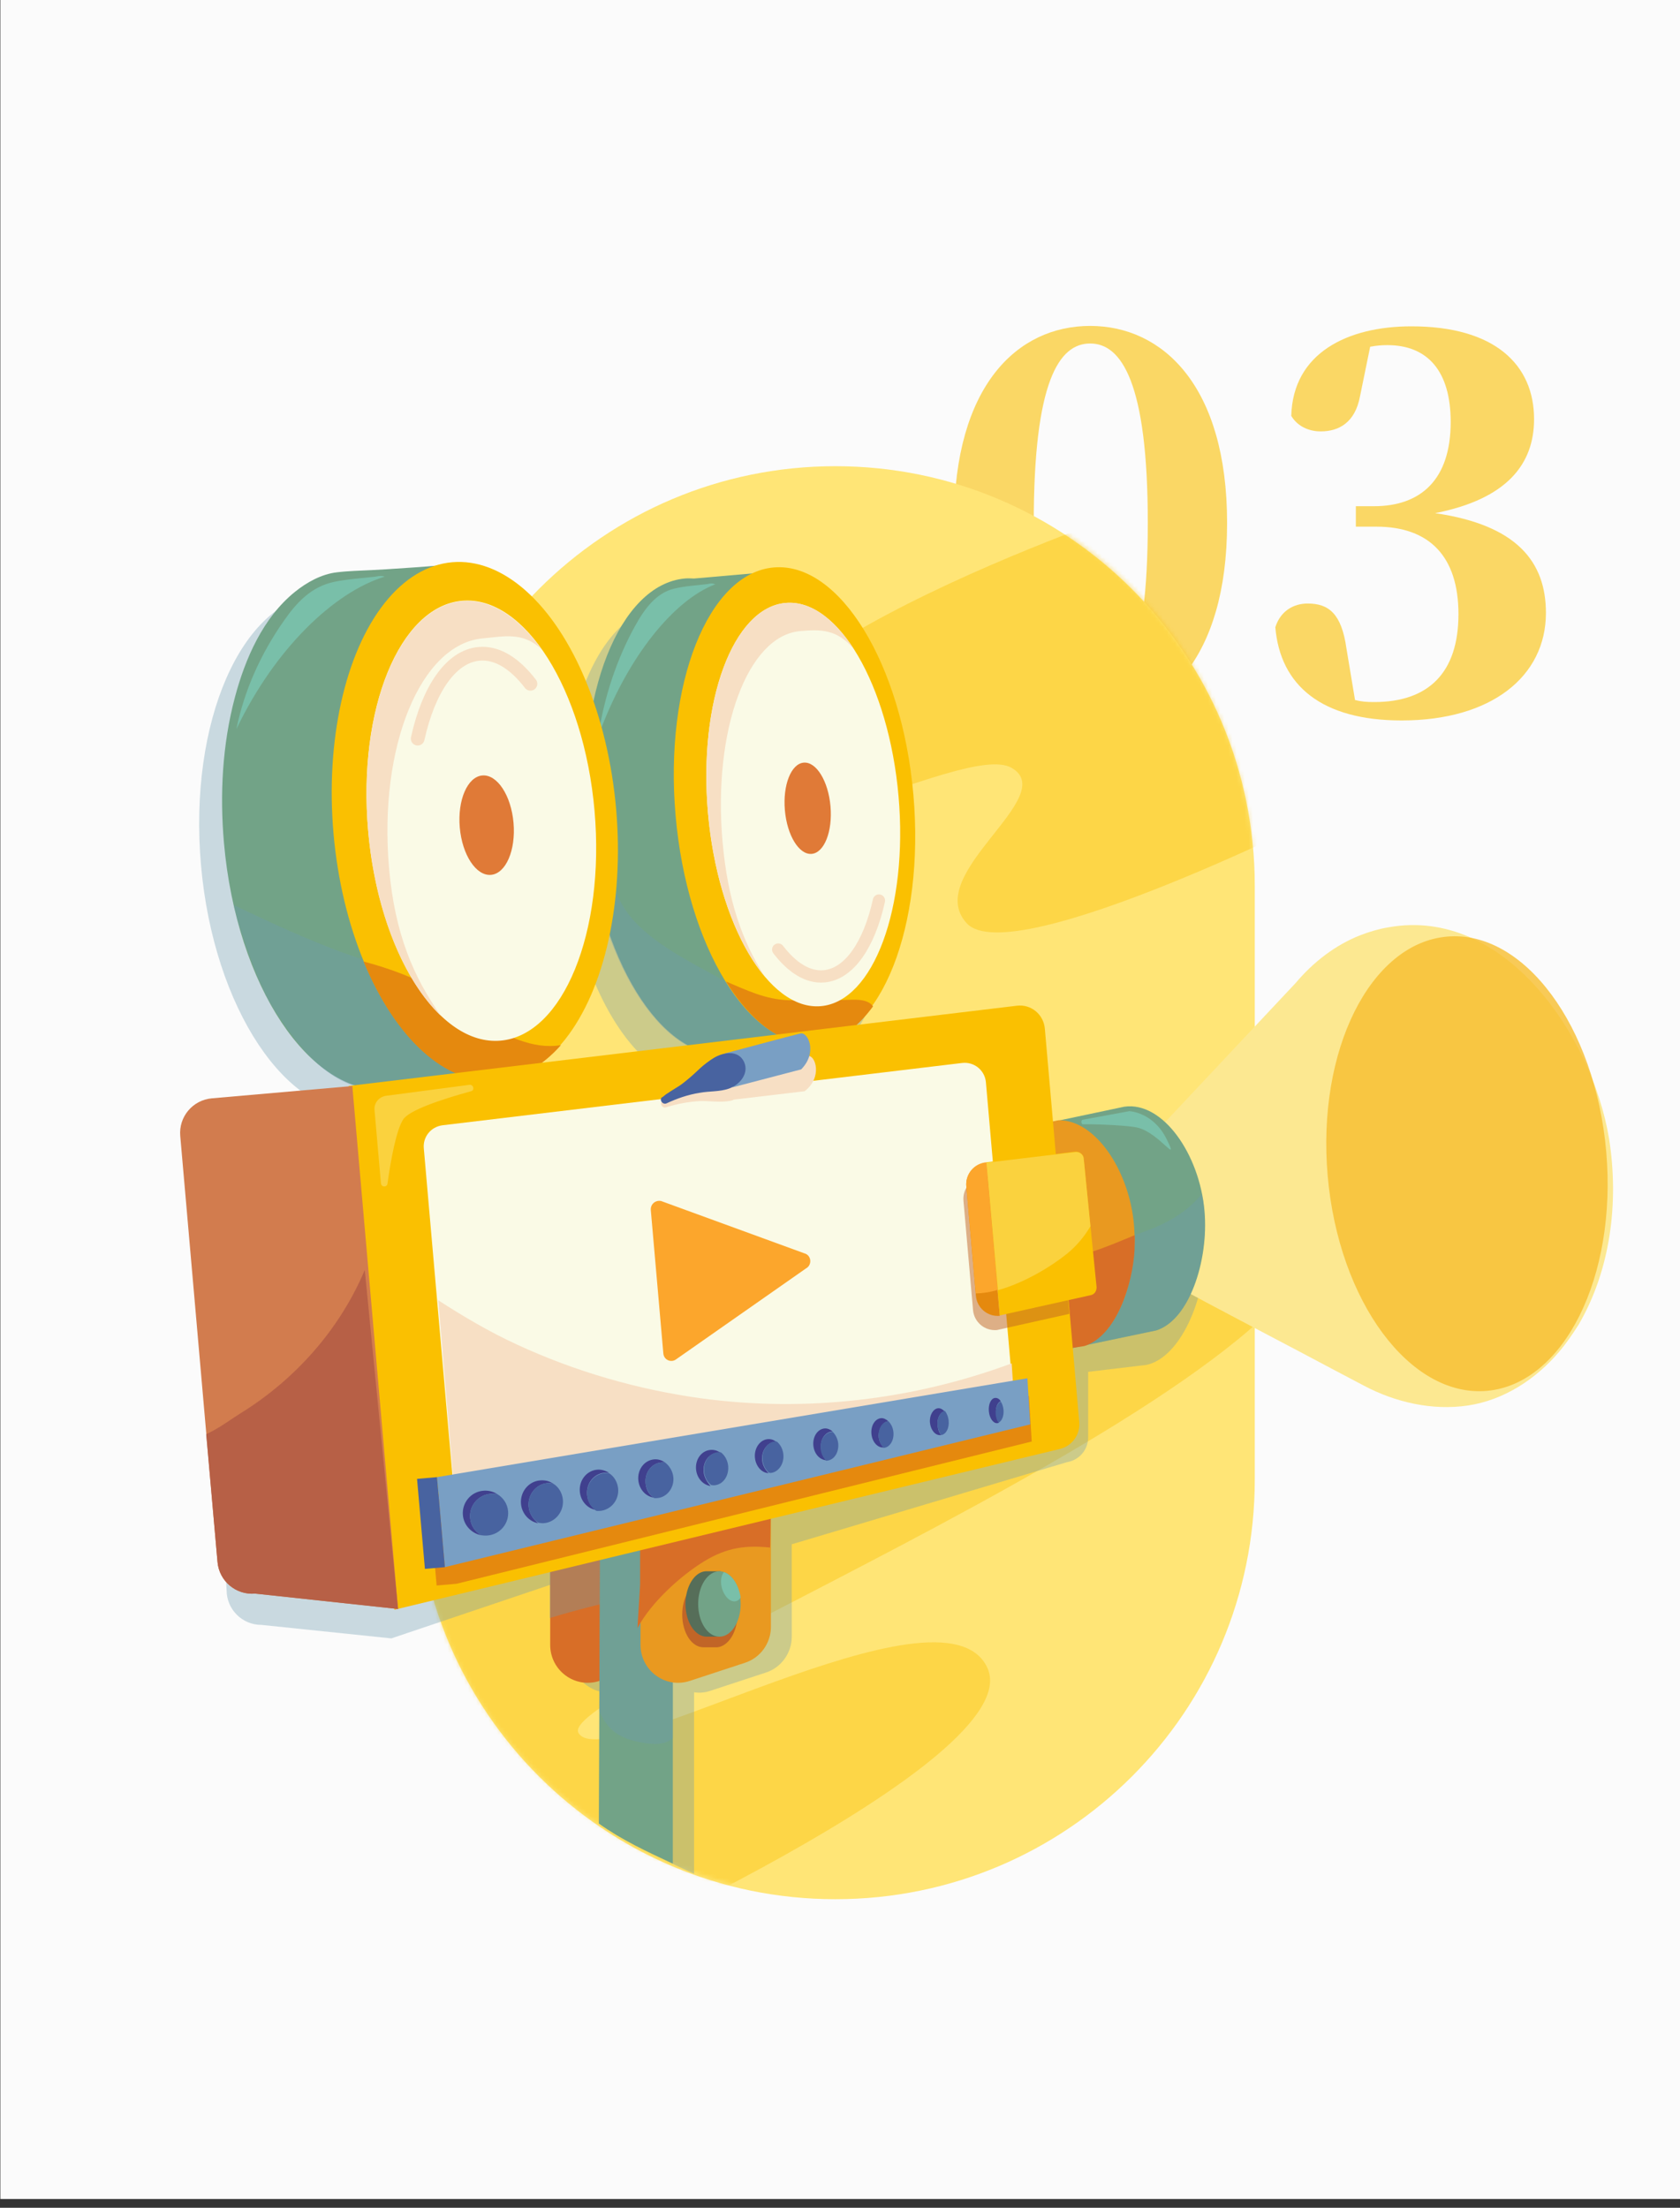 <svg id="enEDtikIzsb1" xmlns="http://www.w3.org/2000/svg" xmlns:xlink="http://www.w3.org/1999/xlink" viewBox="0 0 411 540" shape-rendering="geometricPrecision" text-rendering="geometricPrecision"><rect x="0" y="0" width="411" height="540" fill="#333333" stroke="none"/><style><![CDATA[#enEDtikIzsb11 {animation: enEDtikIzsb11__m 3000ms linear infinite normal forwards}@keyframes enEDtikIzsb11__m { 0% {d: path('M79.5,252C79.5,252,205.5,191,228.5,220C251.5,249,150.5,258,159.5,281C168.5,304,303.7,224.9,321.5,253C345.5,291,135.5,373,141.5,384C147.5,395,230.5,345,241.5,368C252.5,391,133.5,443,133.5,443L77.5,342L79.5,252Z')} 50% {d: path('M79.5,252C79.5,252,277.198,195.636,286.621,213.626C296.045,231.616,108.004,276.292,117.004,299.292C126.004,322.292,207.999,262.625,225.799,290.725C249.799,328.725,135.5,373,141.5,384C147.5,395,178.82,369.238,189.82,392.238C200.82,415.238,133.5,443,133.5,443L77.5,342L79.5,252Z');animation-timing-function: cubic-bezier(0.445,0.05,0.55,0.95)} 100% {d: path('M79.5,252C79.5,252,205.5,191,228.5,220C251.5,249,150.5,258,159.5,281C168.5,304,303.7,224.9,321.5,253C345.5,291,135.5,373,141.5,384C147.5,395,230.5,345,241.5,368C252.5,391,133.5,443,133.5,443L77.5,342L79.5,252Z')}} #enEDtikIzsb12 {animation: enEDtikIzsb12__m 3000ms linear infinite normal forwards}@keyframes enEDtikIzsb12__m { 0% {d: path('M285.5,82C285.5,82,179.5,116,176.5,148C173.5,180,235.5,141,247.5,148C259.5,155,225.5,174,236.5,186C247.5,198,326.5,158,326.5,158L285.5,82Z')} 50% {d: path('M285.5,82C285.5,82,224.516,87.823,221.516,119.823C218.516,151.823,265.198,120.533,277.198,127.533C289.198,134.533,190.384,184.921,201.384,196.921C212.384,208.921,326.5,158,326.5,158L285.5,82Z');animation-timing-function: cubic-bezier(0.445,0.05,0.55,0.95)} 100% {d: path('M285.5,82C285.5,82,179.5,116,176.5,148C173.5,180,235.5,141,247.5,148C259.5,155,225.5,174,236.5,186C247.5,198,326.5,158,326.5,158L285.5,82Z')}} #enEDtikIzsb16 {animation: enEDtikIzsb16__m 3000ms linear infinite normal forwards}@keyframes enEDtikIzsb16__m { 0% {d: path('M277.512,238.921L254.546,242.473L251.045,216.02C251.045,212.52,248.145,209.72,244.745,209.92L102.4,223.4L102.4,223.4L57.742,238.669C53.042,238.669,49.242,242.469,49.242,247.169L55.438,349.115C55.438,353.815,59.238,357.615,63.938,357.615L95.739,360.92L95.739,360.92L139.7,346.1L139.7,364.9C139.7,371.2,145.9,375.7,151.8,373.7L151.8,373.7L151.7,408.7C157.3,412.7,163.5,415.6,169.8,418.5L169.8,374.1C171.1,374.3,172.5,374.2,173.9,373.7L187.3,369.3C191.1,368.1,193.7,364.5,193.7,360.5L193.7,337.9L261.012,317.821C264.012,317.321,266.212,314.821,266.212,311.721L266.212,295.721L280.512,294.021C288.712,292.221,294.812,278.121,294.812,265.921L294.812,265.921C294.812,252.121,287.012,238.521,277.512,238.921Z')} 50% {d: path('M284.5,247.8L273.3,249.2L273.3,224.2C273.3,220.7,270.4,217.9,267,218.1L102.4,223.4L102.4,223.4L67.9,223.4C63.2,223.4,59.4,227.2,59.4,231.9L59.4,336.4C59.4,341.1,63.2,344.9,67.9,344.9L102.4,351.7L102.4,351.7L139.7,346.1L139.7,364.9C139.7,371.2,145.9,375.7,151.8,373.7L151.8,373.7L151.7,408.7C157.3,412.7,163.5,415.6,169.8,418.5L169.8,374.1C171.1,374.3,172.5,374.2,173.9,373.7L187.3,369.3C191.1,368.1,193.7,364.5,193.7,360.5L193.7,337.9L268,326.7C271,326.2,273.2,323.7,273.2,320.6L273.2,304.6L287.5,302.9C295.7,301.1,301.8,287,301.8,274.8L301.8,274.8C301.8,261,294,247.4,284.5,247.8Z');animation-timing-function: cubic-bezier(0.455,0.03,0.515,0.955)} 100% {d: path('M277.512,238.921L254.546,242.473L251.045,216.02C251.045,212.52,248.145,209.72,244.745,209.92L102.4,223.4L102.4,223.4L57.742,238.669C53.042,238.669,49.242,242.469,49.242,247.169L55.438,349.115C55.438,353.815,59.238,357.615,63.938,357.615L95.739,360.92L95.739,360.92L139.7,346.1L139.7,364.9C139.7,371.2,145.9,375.7,151.8,373.7L151.8,373.7L151.7,408.7C157.3,412.7,163.5,415.6,169.8,418.5L169.8,374.1C171.1,374.3,172.5,374.2,173.9,373.7L187.3,369.3C191.1,368.1,193.7,364.5,193.7,360.5L193.7,337.9L261.012,317.821C264.012,317.321,266.212,314.821,266.212,311.721L266.212,295.721L280.512,294.021C288.712,292.221,294.812,278.121,294.812,265.921L294.812,265.921C294.812,252.121,287.012,238.521,277.512,238.921Z')}} #enEDtikIzsb17_to {animation: enEDtikIzsb17_to__to 3000ms linear infinite normal forwards}@keyframes enEDtikIzsb17_to__to { 0% {transform: translate(133.7px,164.365px)} 50% {transform: translate(148.482px,162.809px);animation-timing-function: cubic-bezier(0.455,0.03,0.515,0.955)} 100% {transform: translate(133.7px,164.365px)}} #enEDtikIzsb17_tr {animation: enEDtikIzsb17_tr__tr 3000ms linear infinite normal forwards}@keyframes enEDtikIzsb17_tr__tr { 0% {transform: rotate(-5deg)} 50% {transform: rotate(0deg);animation-timing-function: cubic-bezier(0.455,0.03,0.515,0.955)} 100% {transform: rotate(-5deg)}} #enEDtikIzsb20 {animation: enEDtikIzsb20__m 3000ms linear infinite normal forwards}@keyframes enEDtikIzsb20__m { 0% {d: path('M134.5,331L134.5,355.932C141.1,353.932,147.9,352.232,154.7,350.732C158.6,349.932,162.5,348.932,166.5,348.132L166.5,327.9L134.5,331Z')} 50% {d: path('M134.5,331L134.5,348.219C141.1,346.219,147.9,344.519,154.7,343.019C158.6,342.219,162.5,341.219,166.5,340.419L166.5,327.9L134.5,331Z');animation-timing-function: cubic-bezier(0.77,0,0.175,1)} 100% {d: path('M134.5,331L134.5,355.932C141.1,353.932,147.9,352.232,154.7,350.732C158.6,349.932,162.5,348.932,166.5,348.132L166.5,327.9L134.5,331Z')}} #enEDtikIzsb25 {animation: enEDtikIzsb25__m 3000ms linear infinite normal forwards}@keyframes enEDtikIzsb25__m { 0% {d: path('M157.1,332.8C157,332.8,156.8,332.8,156.6,332.8C156.6,337.7,156.6,342.7,156.6,347.6C156.6,348.4,155.96,357.581,155.96,358.381C159.362,351.986,166.71,345.454,172.29,342.052C177.869,338.649,182.496,338.105,188.4,338.7C188.5,335.5,188.5,332.3,188.6,329.1C178.1,330.6,167.6,331.9,157.1,332.8Z')} 50% {d: path('M157.1,332.8C157,332.8,156.8,332.8,156.6,332.8C156.6,337.7,156.6,342.7,156.6,347.6C156.6,348.4,156.6,349.1,156.6,349.9C160.9,346.1,165.837,342.155,171.337,340.555C176.837,338.955,182.088,336.88,188.62,337.153C188.72,333.953,188.5,332.3,188.6,329.1C178.1,330.6,167.6,331.9,157.1,332.8Z');animation-timing-function: cubic-bezier(0.77,0,0.175,1)} 100% {d: path('M157.1,332.8C157,332.8,156.8,332.8,156.6,332.8C156.6,337.7,156.6,342.7,156.6,347.6C156.6,348.4,155.96,357.581,155.96,358.381C159.362,351.986,166.71,345.454,172.29,342.052C177.869,338.649,182.496,338.105,188.4,338.7C188.5,335.5,188.5,332.3,188.6,329.1C178.1,330.6,167.6,331.9,157.1,332.8Z')}} #enEDtikIzsb29_tr {animation: enEDtikIzsb29_tr__tr 3000ms linear infinite normal forwards}@keyframes enEDtikIzsb29_tr__tr { 0% {transform: translate(164.143px,379.354px) rotate(-5deg)} 50% {transform: translate(164.143px,379.354px) rotate(0deg);animation-timing-function: cubic-bezier(0.455,0.03,0.515,0.955)} 100% {transform: translate(164.143px,379.354px) rotate(-5deg)}} #enEDtikIzsb30_to {animation: enEDtikIzsb30_to__to 3000ms linear infinite normal forwards}@keyframes enEDtikIzsb30_to__to { 0% {transform: translate(199.6px,200.443px)} 6.667% {transform: translate(199.6px,200.443px)} 30% {transform: translate(199.6px,204.443px);animation-timing-function: cubic-bezier(0.785,0.135,0.15,0.86)} 56.667% {transform: translate(199.6px,200.443px)} 80% {transform: translate(199.6px,204.443px);animation-timing-function: cubic-bezier(0.785,0.135,0.15,0.86)} 100% {transform: translate(199.6px,200.443px)}} #enEDtikIzsb32 {animation: enEDtikIzsb32__m 3000ms linear infinite normal forwards}@keyframes enEDtikIzsb32__m { 0% {d: path('M188.3,221C192.2,221,198.447,220.539,201.847,217.739C201.047,215.139,197.8,211.4,196.4,209.2C195,207,192.9,205.4,190.7,203.9C181.5,197.3,165.8,189.3,164.5,176.7C164.5,176.4,164.4,176.1,164.1,175.9C162.7,177.4,162.7,182.8,162.4,185C162.3,186.2,162.1,187.5,162,188.7C166.9,207.8,176.8,221,188.3,221Z')} 23.333% {d: path('M188.3,221C192.2,221,198.447,220.539,201.847,217.739C201.047,215.139,197.8,211.4,196.4,209.2C195,207,194.203,208.848,192.003,207.348C180.87,202.174,168.389,196.501,164.5,176.7C164.5,176.4,164.4,176.1,164.1,175.9C162.7,177.4,162.7,182.8,162.4,185C162.3,186.2,162.1,187.5,162,188.7C166.9,207.8,176.8,221,188.3,221Z');animation-timing-function: cubic-bezier(0.785,0.135,0.15,0.86)} 50% {d: path('M188.3,221C192.2,221,198.447,220.539,201.847,217.739C201.047,215.139,197.8,211.4,196.4,209.2C195,207,192.9,205.4,190.7,203.9C181.5,197.3,165.8,189.3,164.5,176.7C164.5,176.4,164.4,176.1,164.1,175.9C162.7,177.4,162.7,182.8,162.4,185C162.3,186.2,162.1,187.5,162,188.7C166.9,207.8,176.8,221,188.3,221Z')} 73.333% {d: path('M188.3,221C192.2,221,198.447,220.539,201.847,217.739C201.047,215.139,197.8,211.4,196.4,209.2C195,207,194.203,208.848,192.003,207.348C183.049,208.17,166.648,202.096,164.5,176.7C164.5,176.4,164.4,176.1,164.1,175.9C162.7,177.4,162.7,182.8,162.4,185C162.3,186.2,162.1,187.5,162,188.7C166.9,207.8,176.8,221,188.3,221Z');animation-timing-function: cubic-bezier(0.785,0.135,0.15,0.86)} 100% {d: path('M188.3,221C192.2,221,198.447,220.539,201.847,217.739C201.047,215.139,197.8,211.4,196.4,209.2C195,207,192.9,205.4,190.7,203.9C181.5,197.3,165.8,189.3,164.5,176.7C164.5,176.4,164.4,176.1,164.1,175.9C162.7,177.4,162.7,182.8,162.4,185C162.3,186.2,162.1,187.5,162,188.7C166.9,207.8,176.8,221,188.3,221Z')}} #enEDtikIzsb34 {animation: enEDtikIzsb34__m 3000ms linear infinite normal forwards}@keyframes enEDtikIzsb34__m { 0% {d: path('M225.6,213.1C224.6,211.3,221.9,211.1,220.1,211C215.1,210.7,210.1,210.4,205.1,209.8C199.5,209.1,195.2,206.5,190.3,203.9C194.4,212,199.6,217.8,205.5,220C206.4,220,207.4,219.9,208.3,219.9C211.7,219.7,215.4,219.6,218.9,218.9C221.3,217.4,223.5,215.5,225.6,213.1Z')} 23.333% {d: path('M228.364,210.027C224.179,212.407,221.307,212.489,218.763,213.146C213.758,213.31,211.455,213.499,206.455,212.899C200.855,212.199,197.569,210.904,192.669,208.304C196.769,216.404,199.6,217.8,205.5,220C206.4,220,207.4,219.9,208.3,219.9C211.7,219.7,215.4,219.6,218.9,218.9C221.3,217.4,226.264,212.427,228.364,210.027Z');animation-timing-function: cubic-bezier(0.785,0.135,0.15,0.86)} 50% {d: path('M225.6,213.1C224.6,211.3,221.9,211.1,220.1,211C215.1,210.7,210.1,210.4,205.1,209.8C199.5,209.1,195.2,206.5,190.3,203.9C194.4,212,199.6,217.8,205.5,220C206.4,220,207.4,219.9,208.3,219.9C211.7,219.7,215.4,219.6,218.9,218.9C221.3,217.4,223.5,215.5,225.6,213.1Z')} 73.333% {d: path('M228.364,210.027C224.179,212.407,221.307,212.489,218.763,213.146C213.758,213.31,211.455,213.499,206.455,212.899C200.855,212.199,197.569,210.904,192.669,208.304C196.769,216.404,199.6,217.8,205.5,220C206.4,220,207.4,219.9,208.3,219.9C211.7,219.7,215.4,219.6,218.9,218.9C221.3,217.4,226.264,212.427,228.364,210.027Z');animation-timing-function: cubic-bezier(0.785,0.135,0.15,0.86)} 100% {d: path('M225.6,213.1C224.6,211.3,221.9,211.1,220.1,211C215.1,210.7,210.1,210.4,205.1,209.8C199.5,209.1,195.2,206.5,190.3,203.9C194.4,212,199.6,217.8,205.5,220C206.4,220,207.4,219.9,208.3,219.9C211.7,219.7,215.4,219.6,218.9,218.9C221.3,217.4,223.5,215.5,225.6,213.1Z')}} #enEDtikIzsb37 {animation: enEDtikIzsb37__m 3000ms linear infinite normal forwards}@keyframes enEDtikIzsb37__m { 0% {d: path('M215.238,120.273C220.138,120.273,224.3,120.5,228,125.9C223.8,117.9,218.3,113.1,212.3,113.1C199.4,113.1,188.9,135.3,188.9,162.6C188.9,179.6,193,194.7,199.2,203.6C194.5,194.5,191.838,184.373,191.838,169.873C191.838,142.473,202.338,120.273,215.238,120.273Z')} 6.667% {d: path('M215.3,120.6C220.2,120.6,224.3,120.5,228,125.9C223.8,117.9,218.3,113.1,212.3,113.1C199.4,113.1,188.9,135.3,188.9,162.6C188.9,179.6,193,194.7,199.2,203.6C194.5,194.5,191.9,184.7,191.9,170.2C191.9,142.8,202.4,120.6,215.3,120.6Z')} 30% {d: path('M214.477,116.249C219.377,116.249,224.3,120.5,228,125.9C223.8,117.9,218.3,113.1,212.3,113.1C199.4,113.1,188.9,135.3,188.9,162.6C188.9,179.6,193,194.7,199.2,203.6C194.5,194.5,191.077,180.349,191.077,165.849C191.077,138.449,201.577,116.249,214.477,116.249Z');animation-timing-function: cubic-bezier(0.785,0.135,0.15,0.86)} 56.667% {d: path('M215.3,120.6C220.2,120.6,224.3,120.5,228,125.9C223.8,117.9,218.3,113.1,212.3,113.1C199.4,113.1,188.9,135.3,188.9,162.6C188.9,179.6,193,194.7,199.2,203.6C194.5,194.5,191.9,184.7,191.9,170.2C191.9,142.8,202.4,120.6,215.3,120.6Z')} 80% {d: path('M214.477,116.249C219.377,116.249,224.3,120.5,228,125.9C223.8,117.9,218.3,113.1,212.3,113.1C199.4,113.1,188.9,135.3,188.9,162.6C188.9,179.6,193,194.7,199.2,203.6C194.5,194.5,191.077,180.349,191.077,165.849C191.077,138.449,201.577,116.249,214.477,116.249Z');animation-timing-function: cubic-bezier(0.785,0.135,0.15,0.86)} 100% {d: path('M215.238,120.273C220.138,120.273,224.3,120.5,228,125.9C223.8,117.9,218.3,113.1,212.3,113.1C199.4,113.1,188.9,135.3,188.9,162.6C188.9,179.6,193,194.7,199.2,203.6C194.5,194.5,191.838,184.373,191.838,169.873C191.838,142.473,202.338,120.273,215.238,120.273Z')}} #enEDtikIzsb39 {animation: enEDtikIzsb39_s_do 3000ms linear infinite normal forwards}@keyframes enEDtikIzsb39_s_do { 0% {stroke-dashoffset: 0} 23.333% {stroke-dashoffset: 37.88} 46.667% {stroke-dashoffset: 75.76} 73.333% {stroke-dashoffset: 113.64;animation-timing-function: step-end} 76.667% {stroke-dashoffset: -37.88} 100% {stroke-dashoffset: 0}} #enEDtikIzsb40 {animation: enEDtikIzsb40_s_do 3000ms linear infinite normal forwards}@keyframes enEDtikIzsb40_s_do { 0% {stroke-dashoffset: -78.47} 23.333% {stroke-dashoffset: 0} 50% {stroke-dashoffset: 78.47;animation-timing-function: step-end} 53.333% {stroke-dashoffset: -78.47} 76.667% {stroke-dashoffset: 0} 100% {stroke-dashoffset: 78.47}} #enEDtikIzsb41 {animation: enEDtikIzsb41__m 3000ms linear infinite normal forwards}@keyframes enEDtikIzsb41__m { 0% {d: path('M114.434,96.407C114.334,96.407,114.1,96.4,114,96.3C113.4,96.1,112.7,96.1,112.1,96.2C108.6,96.3,105.1,96.2,101.7,96.6C96.1,97.3,92.2,100.8,88.7,105C82.4,112.5,77.469,121.515,74.669,130.915C85.748,111.871,101.662,99.252,114.434,96.407Z')} 6.667% {d: path('M114.2,96.4C114.1,96.4,114.1,96.4,114,96.3C113.4,96.1,112.7,96.1,112.1,96.2C108.6,96.3,105.1,96.2,101.7,96.6C96.1,97.3,92.2,100.8,88.7,105C82.4,112.5,77.6,121,74.8,130.4C86.005,111.449,101.623,99.095,114.2,96.4Z')} 30% {d: path('M117.606,96.499C117.506,96.499,114.1,96.4,114,96.3C113.4,96.1,112.7,96.1,112.1,96.2C108.6,96.3,105.1,96.2,101.7,96.6C96.1,97.3,92.2,100.8,88.7,105C82.4,112.5,75.699,128.487,72.899,137.887C82.27,117.583,102.183,101.38,117.606,96.499Z');animation-timing-function: cubic-bezier(0.645,0.045,0.355,1)} 56.667% {d: path('M114.2,96.4C114.1,96.4,114.1,96.4,114,96.3C113.4,96.1,112.7,96.1,112.1,96.2C108.6,96.3,105.1,96.2,101.7,96.6C96.1,97.3,92.2,100.8,88.7,105C82.4,112.5,77.6,121,74.8,130.4C86.005,111.449,101.623,99.095,114.2,96.4Z')} 80% {d: path('M117.606,96.499C117.506,96.499,114.1,96.4,114,96.3C113.4,96.1,112.7,96.1,112.1,96.2C108.6,96.3,105.1,96.2,101.7,96.6C96.1,97.3,92.2,100.8,88.7,105C82.4,112.5,75.699,128.487,72.899,137.887C82.27,117.583,102.183,101.38,117.606,96.499Z');animation-timing-function: cubic-bezier(0.645,0.045,0.355,1)} 100% {d: path('M114.434,96.407C114.334,96.407,114.1,96.4,114,96.3C113.4,96.1,112.7,96.1,112.1,96.2C108.6,96.3,105.1,96.2,101.7,96.6C96.1,97.3,92.2,100.8,88.7,105C82.4,112.5,77.469,121.515,74.669,130.915C85.748,111.871,101.662,99.252,114.434,96.407Z')}} #enEDtikIzsb42_to {animation: enEDtikIzsb42_to__to 3000ms linear infinite normal forwards}@keyframes enEDtikIzsb42_to__to { 0% {transform: translate(118.45px,197.203px)} 23.333% {transform: translate(118.45px,202.203px);animation-timing-function: cubic-bezier(0.785,0.135,0.15,0.86)} 50% {transform: translate(118.45px,197.203px)} 76.667% {transform: translate(118.45px,202.203px);animation-timing-function: cubic-bezier(0.785,0.135,0.15,0.86)} 100% {transform: translate(118.45px,197.203px)}} #enEDtikIzsb44 {animation: enEDtikIzsb44__m 3000ms linear infinite normal forwards}@keyframes enEDtikIzsb44__m { 0% {d: path('M104.9,221C105,221,105.1,221,105.1,221L131.5,221L131.5,211.7C128.3,208.9,125,206.3,122,203.4C118.7,200.3,116.5,195.9,112.9,193.1C110.8,191.5,108.3,190.7,105.8,190C94.9,186.9,71.7,172.7,71.4,172.6C71.548,174.801,74.482,189.434,78.505,197.908C84.412,209.379,91.517,220.336,104.7,221.1C104.8,221,104.9,221,104.9,221Z')} 23.333% {d: path('M104.9,221C105,221,105.1,221,105.1,221L131.5,221L131.5,211.7C128.3,208.9,125,206.3,122,203.4C118.7,200.3,116.5,195.9,112.9,193.1C110.8,191.5,105.677,193.275,103.177,192.575C79.3,184.345,72.968,177.947,72.668,177.847C72.816,180.048,74.482,189.434,78.505,197.908C84.412,209.379,91.517,220.336,104.7,221.1C104.8,221,104.9,221,104.9,221Z');animation-timing-function: cubic-bezier(0.785,0.135,0.15,0.86)} 50% {d: path('M104.9,221C105,221,105.1,221,105.1,221L131.5,221L131.5,211.7C128.3,208.9,125,206.3,122,203.4C118.7,200.3,116.5,195.9,112.9,193.1C110.8,191.5,108.3,190.7,105.8,190C94.9,186.9,71.7,172.7,71.4,172.6C71.548,174.801,74.482,189.434,78.505,197.908C84.412,209.379,91.517,220.336,104.7,221.1C104.8,221,104.9,221,104.9,221Z')} 73.333% {d: path('M104.9,221C105,221,105.1,221,105.1,221L131.5,221L131.5,211.7C128.3,208.9,125,206.3,122,203.4C118.7,200.3,116.5,195.9,112.9,193.1C110.8,191.5,107.224,193.233,104.724,192.533C81.195,193.322,72.968,177.947,72.668,177.847C72.816,180.048,74.482,189.434,78.505,197.908C84.412,209.379,91.517,220.336,104.7,221.1C104.8,221,104.9,221,104.9,221Z');animation-timing-function: cubic-bezier(0.785,0.135,0.15,0.86)} 100% {d: path('M104.9,221C105,221,105.1,221,105.1,221L131.5,221L131.5,211.7C128.3,208.9,125,206.3,122,203.4C118.7,200.3,116.5,195.9,112.9,193.1C110.8,191.5,108.3,190.7,105.8,190C94.9,186.9,71.7,172.7,71.4,172.6C71.548,174.801,74.482,189.434,78.505,197.908C84.412,209.379,91.517,220.336,104.7,221.1C104.8,221,104.9,221,104.9,221Z')}} #enEDtikIzsb46 {animation: enEDtikIzsb46__m 3000ms linear infinite normal forwards}@keyframes enEDtikIzsb46__m { 0% {d: path('M101.8,189.1C107.8,208.2,119,221,131.9,221C137.7,221,143.2,218.3,148.1,213.7C144.4,213.9,141.4,213.1,137.9,211.5C132.9,209.1,128.8,205.8,124.6,202.1C117.7,196,110.3,192.2,101.8,189.1Z')} 23.333% {d: path('M102.915,192.467C108.915,211.567,119,221,131.9,221C137.7,221,146.205,215.039,151.105,210.439C147.405,210.639,142.116,211.403,138.616,209.803C133.616,207.403,125.889,200.337,124.059,196.042C116.63,195.181,110.219,193.894,102.915,192.467Z');animation-timing-function: cubic-bezier(0.785,0.135,0.15,0.86)} 50% {d: path('M101.8,189.1C107.8,208.2,119,221,131.9,221C137.7,221,143.2,218.3,148.1,213.7C144.4,213.9,141.4,213.1,137.9,211.5C132.9,209.1,128.8,205.8,124.6,202.1C117.7,196,110.3,192.2,101.8,189.1Z')} 73.333% {d: path('M102.915,192.467C108.915,211.567,119,221,131.9,221C137.7,221,146.205,215.039,151.105,210.439C147.405,210.639,142.116,211.403,138.616,209.803C133.616,207.403,125.889,200.337,124.059,196.042C116.63,195.181,110.219,193.894,102.915,192.467Z');animation-timing-function: cubic-bezier(0.785,0.135,0.15,0.86)} 100% {d: path('M101.8,189.1C107.8,208.2,119,221,131.9,221C137.7,221,143.2,218.3,148.1,213.7C144.4,213.9,141.4,213.1,137.9,211.5C132.9,209.1,128.8,205.8,124.6,202.1C117.7,196,110.3,192.2,101.8,189.1Z')}} #enEDtikIzsb49 {animation: enEDtikIzsb49__m 3000ms linear infinite normal forwards}@keyframes enEDtikIzsb49__m { 0% {d: path('M137.8,112.9C142.9,112.9,147.7,112.1,151.8,116.8C146.9,108.5,140.5,103.4,133.5,103.4C118.1,103.4,105.7,127.6,105.7,157.4C105.7,177.3,111.2,194.6,119.5,204C113.7,194.1,110,183.1,110,166.9C110,137,122.5,112.9,137.8,112.9Z')} 23.333% {d: path('M135.9,107.735C141,107.735,147.7,112.1,151.8,116.8C146.9,108.5,140.5,103.4,133.5,103.4C118.1,103.4,105.7,127.6,105.7,157.4C105.7,177.3,111.2,194.6,119.5,204C113.7,194.1,108.1,177.935,108.1,161.735C108.1,131.835,120.6,107.735,135.9,107.735Z');animation-timing-function: cubic-bezier(0.645,0.045,0.355,1)} 50% {d: path('M137.8,112.9C142.9,112.9,147.7,112.1,151.8,116.8C146.9,108.5,140.5,103.4,133.5,103.4C118.1,103.4,105.7,127.6,105.7,157.4C105.7,177.3,111.2,194.6,119.5,204C113.7,194.1,110,183.1,110,166.9C110,137,122.5,112.9,137.8,112.9Z')} 73.333% {d: path('M135.9,107.735C141,107.735,147.7,112.1,151.8,116.8C146.9,108.5,140.5,103.4,133.5,103.4C118.1,103.4,105.7,127.6,105.7,157.4C105.7,177.3,111.2,194.6,119.5,204C113.7,194.1,108.1,177.935,108.1,161.735C108.1,131.835,120.6,107.735,135.9,107.735Z');animation-timing-function: cubic-bezier(0.645,0.045,0.355,1)} 100% {d: path('M137.8,112.9C142.9,112.9,147.7,112.1,151.8,116.8C146.9,108.5,140.5,103.4,133.5,103.4C118.1,103.4,105.7,127.6,105.7,157.4C105.7,177.3,111.2,194.6,119.5,204C113.7,194.1,110,183.1,110,166.9C110,137,122.5,112.9,137.8,112.9Z')}} #enEDtikIzsb50 {animation: enEDtikIzsb50__m 3000ms linear infinite normal forwards}@keyframes enEDtikIzsb50__m { 0% {d: path('M114.2,96.4C114.1,96.4,114.1,96.4,114,96.3C113.4,96.1,112.7,96.1,112.1,96.2C108.6,96.3,105.1,96.2,101.7,96.6C96.1,97.3,92.2,100.8,88.7,105C82.4,112.5,77.6,121,74.8,130.4C86.005,111.449,101.623,99.095,114.2,96.4Z')} 23.333% {d: path('M117.606,96.499C117.506,96.499,114.1,96.4,114,96.3C113.4,96.1,112.7,96.1,112.1,96.2C108.6,96.3,105.1,96.2,101.7,96.6C96.1,97.3,92.2,100.8,88.7,105C82.4,112.5,75.699,128.487,72.899,137.887C82.27,117.583,102.183,101.38,117.606,96.499Z');animation-timing-function: cubic-bezier(0.645,0.045,0.355,1)} 50% {d: path('M114.2,96.4C114.1,96.4,114.1,96.4,114,96.3C113.4,96.1,112.7,96.1,112.1,96.2C108.6,96.3,105.1,96.2,101.7,96.6C96.1,97.3,92.2,100.8,88.7,105C82.4,112.5,77.6,121,74.8,130.4C86.005,111.449,101.623,99.095,114.2,96.4Z')} 73.333% {d: path('M117.606,96.499C117.506,96.499,114.1,96.4,114,96.3C113.4,96.1,112.7,96.1,112.1,96.2C108.6,96.3,105.1,96.2,101.7,96.6C96.1,97.3,92.2,100.8,88.7,105C82.4,112.5,75.699,128.487,72.899,137.887C82.27,117.583,102.183,101.38,117.606,96.499Z');animation-timing-function: cubic-bezier(0.645,0.045,0.355,1)} 100% {d: path('M114.2,96.4C114.1,96.4,114.1,96.4,114,96.3C113.4,96.1,112.7,96.1,112.1,96.2C108.6,96.3,105.1,96.2,101.7,96.6C96.1,97.3,92.2,100.8,88.7,105C82.4,112.5,77.6,121,74.8,130.4C86.005,111.449,101.623,99.095,114.2,96.4Z')}} #enEDtikIzsb52 {animation: enEDtikIzsb52_s_do 3000ms linear infinite normal forwards}@keyframes enEDtikIzsb52_s_do { 0% {stroke-dashoffset: 0} 23.333% {stroke-dashoffset: 37.88} 46.667% {stroke-dashoffset: 75.76} 73.333% {stroke-dashoffset: 113.64;animation-timing-function: step-end} 76.667% {stroke-dashoffset: -37.88} 100% {stroke-dashoffset: 0}} #enEDtikIzsb53 {animation: enEDtikIzsb53_s_do 3000ms linear infinite normal forwards}@keyframes enEDtikIzsb53_s_do { 0% {stroke-dashoffset: -78.47} 23.333% {stroke-dashoffset: 0} 50% {stroke-dashoffset: 78.47;animation-timing-function: step-end} 53.333% {stroke-dashoffset: -78.47} 76.667% {stroke-dashoffset: 0} 100% {stroke-dashoffset: 78.47}} #enEDtikIzsb55 {animation: enEDtikIzsb55_c_o 3000ms linear infinite normal forwards}@keyframes enEDtikIzsb55_c_o { 0% {opacity: 1} 16.667% {opacity: 1} 30% {opacity: 0.5} 43.333% {opacity: 1} 66.667% {opacity: 1} 80% {opacity: 0.5} 93.333% {opacity: 1} 100% {opacity: 1}} #enEDtikIzsb60 {animation: enEDtikIzsb60__m 3000ms linear infinite normal forwards}@keyframes enEDtikIzsb60__m { 0% {d: path('M301.915,270.343Q302.568,262.935,301.955,260.718C297.255,265.418,291.903,267.439,285.103,269.139C277.503,271.039,269.3,268.4,261.7,270.1C261.7,270.1,261.7,270.1,261.7,270.1C259.4,268.8,257.3,272.4,259.6,273.8C261.9,275.2,259.4,281.6,259.1,283.5C258.7,285.9,258.5,288.3,258.7,290.7C258.9,292.6,259.3,294.4,260,296.2L287.9,292.9C296,291,300.199,280.022,301.915,270.343Z')} 50% {d: path('M302.1,264.7Q301.7,258.2,300.9,255.2C296.2,259.9,291.5,263.2,284.7,264.9C277.1,266.8,269.3,268.4,261.7,270.1C261.7,270.1,261.7,270.1,261.7,270.1C259.4,268.8,257.3,272.4,259.6,273.8C261.9,275.2,259.4,281.6,259.1,283.5C258.7,285.9,258.5,288.3,258.7,290.7C258.9,292.6,259.3,294.4,260,296.2L287.9,292.9C296,291,302.1,277,302.1,264.7Z');animation-timing-function: cubic-bezier(0.77,0,0.175,1)} 100% {d: path('M301.915,270.343Q302.568,262.935,301.955,260.718C297.255,265.418,291.903,267.439,285.103,269.139C277.503,271.039,269.3,268.4,261.7,270.1C261.7,270.1,261.7,270.1,261.7,270.1C259.4,268.8,257.3,272.4,259.6,273.8C261.9,275.2,259.4,281.6,259.1,283.5C258.7,285.9,258.5,288.3,258.7,290.7C258.9,292.6,259.3,294.4,260,296.2L287.9,292.9C296,291,300.199,280.022,301.915,270.343Z')}} #enEDtikIzsb62 {animation: enEDtikIzsb62__m 3000ms linear infinite normal forwards}@keyframes enEDtikIzsb62__m { 0% {d: path('M283.724,272.842Q284.065,269.765,284.065,269.265C276.469,271.659,271.204,273.478,263.531,273.442C263.531,273.442,259.683,271.258,259.683,271.258C257.383,269.958,257.4,272.4,259.7,273.8C262,275.2,259.5,281.6,259.2,283.5C258.8,285.9,258.6,288.3,258.8,290.7C258.9,292.5,259.3,294.2,260,295.9L269.476,295.199C277.476,293.399,282.54,281.106,283.724,272.842Z')} 50% {d: path('M284.3,266.6Q284.3,265.5,284.3,265C276.8,266.9,269.3,268.4,261.8,270.1C261.8,270.1,261.8,270.1,261.8,270.1C259.5,268.8,257.4,272.4,259.7,273.8C262,275.2,259.5,281.6,259.2,283.5C258.8,285.9,258.6,288.3,258.8,290.7C258.9,292.5,259.3,294.2,260,295.9L270.2,294.7C278.2,292.9,284.3,278.8,284.3,266.6Z');animation-timing-function: cubic-bezier(0.77,0,0.175,1)} 100% {d: path('M283.724,272.842Q284.065,269.765,284.065,269.265C276.469,271.659,271.204,273.478,263.531,273.442C263.531,273.442,259.683,271.258,259.683,271.258C257.383,269.958,257.4,272.4,259.7,273.8C262,275.2,259.5,281.6,259.2,283.5C258.8,285.9,258.6,288.3,258.8,290.7C258.9,292.5,259.3,294.2,260,295.9L269.476,295.199C277.476,293.399,282.54,281.106,283.724,272.842Z')}} #enEDtikIzsb66 {animation: enEDtikIzsb66__m 3000ms linear infinite normal forwards}@keyframes enEDtikIzsb66__m { 0% {d: path('M174.778,302.737C159.478,299.237,144.678,293.537,131.078,285.737C124.578,282.037,118.578,277.737,112.778,273.237L112.6,322.1L137.9,325.2L172.1,325.8L246.5,314.6C249.1,314.2,251,312,251,309.4L251.178,300.837C226.378,307.637,200.078,308.437,174.778,302.737Z')} 50% {d: path('M174.6,292.8C159.3,289.3,144.5,283.6,130.9,275.8C124.4,272.1,118.4,267.8,112.6,263.3L112.6,322.1L137.9,325.2L172.1,325.8L246.5,314.6C249.1,314.2,251,312,251,309.4L251,290.9C226.2,297.7,199.9,298.5,174.6,292.8Z');animation-timing-function: cubic-bezier(0.77,0,0.175,1)} 100% {d: path('M174.778,302.737C159.478,299.237,144.678,293.537,131.078,285.737C124.578,282.037,118.578,277.737,112.778,273.237L112.6,322.1L137.9,325.2L172.1,325.8L246.5,314.6C249.1,314.2,251,312,251,309.4L251.178,300.837C226.378,307.637,200.078,308.437,174.778,302.737Z')}} #enEDtikIzsb68 {animation: enEDtikIzsb68__m 3000ms linear infinite normal forwards}@keyframes enEDtikIzsb68__m { 0% {d: path('M95.517,264.288C88.217,278.088,76.417,289.388,62.117,296.588C59.017,298.188,56.668,299.719,53.368,300.919L53.4,332.3C53.4,337,57.2,340.8,61.9,340.8L96.4,347.6L95.517,264.288Z')} 50% {d: path('M96.4,237.75C89.1,251.55,77.3,262.85,63,270.05C59.9,271.65,56.7,272.95,53.4,274.15L53.4,332.3C53.4,337,57.2,340.8,61.9,340.8L96.4,347.6L96.4,237.75Z');animation-timing-function: cubic-bezier(0.455,0.03,0.515,0.955)} 100% {d: path('M95.517,264.288C88.217,278.088,76.417,289.388,62.117,296.588C59.017,298.188,56.668,299.719,53.368,300.919L53.4,332.3C53.4,337,57.2,340.8,61.9,340.8L96.4,347.6L95.517,264.288Z')}} #enEDtikIzsb69_to {animation: enEDtikIzsb69_to__to 3000ms linear infinite normal forwards}@keyframes enEDtikIzsb69_to__to { 0% {transform: translate(180.5px,325.9px)} 50% {transform: translate(180.5px,323.94px);animation-timing-function: cubic-bezier(0.86,0,0.07,1)} 100% {transform: translate(180.5px,325.9px)}} #enEDtikIzsb96_tr {animation: enEDtikIzsb96_tr__tr 3000ms linear infinite normal forwards}@keyframes enEDtikIzsb96_tr__tr { 0% {transform: translate(171.354px,229.661px) rotate(-8deg)} 50% {transform: translate(171.354px,229.661px) rotate(3deg);animation-timing-function: cubic-bezier(0.77,0,0.175,1)} 100% {transform: translate(171.354px,229.661px) rotate(-8deg)}} #enEDtikIzsb100 {animation: enEDtikIzsb100__m 3000ms linear infinite normal forwards}@keyframes enEDtikIzsb100__m { 0% {d: path('M273.1,252.5C273.1,251.5,272.3,250.7,271.2,250.7L249.3,251.4L249.399,282.703C255.999,281.503,262.999,278.003,266.999,275.303C269.499,273.603,271.599,271.503,273.299,269.103L273.1,252.5Z')} 50% {d: path('M273.1,252.5C273.1,251.5,272.3,250.7,271.2,250.7L249.3,251.4L249.3,277C255.9,275.8,262.9,272.3,266.9,269.6C269.4,267.9,271.5,265.8,273.2,263.4L273.1,252.5Z');animation-timing-function: cubic-bezier(0.77,0,0.175,1)} 100% {d: path('M273.1,252.5C273.1,251.5,272.3,250.7,271.2,250.7L249.3,251.4L249.399,282.703C255.999,281.503,262.999,278.003,266.999,275.303C269.499,273.603,271.599,271.503,273.299,269.103L273.1,252.5Z')}} #enEDtikIzsb101 {animation: enEDtikIzsb101__m 3000ms linear infinite normal forwards}@keyframes enEDtikIzsb101__m { 0% {d: path('M249.317,282.635L249.3,251.3C246.3,251.3,243.9,253.7,243.9,256.7L243.917,283.035C245.617,283.135,247.517,283.035,249.317,282.635Z')} 50% {d: path('M249.3,277L249.3,251.3C246.3,251.3,243.9,253.7,243.9,256.7L243.9,277.4C245.6,277.5,247.5,277.4,249.3,277Z');animation-timing-function: cubic-bezier(0.77,0,0.175,1)} 100% {d: path('M249.317,282.635L249.3,251.3C246.3,251.3,243.9,253.7,243.9,256.7L243.917,283.035C245.617,283.135,247.517,283.035,249.317,282.635Z')}}]]></style><g transform="translate(0 0)"><rect width="411" height="540" rx="0" ry="0" transform="translate(.086-2.14)" fill="#fbfbfb"/></g><g transform="translate(0 39.816)"><g opacity="0.6"><path d="M300.2,88.1c0,33.5-15.8,48.1-33.5,48.1-17.8,0-33.3-14.6-33.3-48.1c0-33.6,15.5-48.2,33.3-48.2c17.7,0,33.5,14.6,33.5,48.2Zm-33.5,43.6c7.6,0,14.1-9.4,14.1-43.6c0-34.5-6.5-43.9-14.1-43.9s-13.8,9.2-13.8,43.9c0,34.4,6.2,43.6,13.8,43.6Z" fill="#fac001"/><path d="M332.7,57.2c-1.2,6.3-5.1,8.5-9.6,8.5-3.1,0-5.8-1.4-7.2-3.8.4-15.4,13.8-21.9,29.4-21.9c20.4,0,30,9.4,30,22.7c0,10.9-6.5,19.5-24.2,23c20,2.9,27.1,11.9,27.1,24.4c0,15.5-13.3,26.3-35.3,26.3-19.5,0-29.7-8.5-30.9-22.8c1.3-4.1,4.6-5.8,7.9-5.8c5.1,0,8.3,2.4,9.5,11l2.1,12.6c1.5.4,2.9.5,4.7.5c13.3,0,20.6-7.2,20.6-21.5c0-14.1-7.1-21.4-20.1-21.4h-5v-5h4.4c11.4,0,18.8-6.4,18.8-20.6c0-12.4-5.6-18.8-15.5-18.8-1.3,0-2.7.1-4.2.4l-2.5,12.2Z" fill="#fac001"/></g></g><g transform="translate(0 39.816)"><path d="M204.2,424.2v0c-56.6,0-102.6-45.9-102.6-102.6v-145.3c0-56.6,45.9-102.6,102.6-102.6v0c56.6,0,102.6,45.9,102.6,102.6v145.3c0,56.7-45.9,102.6-102.6,102.6Z" transform="translate(.17 0.51)" fill="#ffe576"/><g mask="url(#enEDtikIzsb13)"><path id="enEDtikIzsb11" d="M79.5,252c0,0,126-61,149-32s-78,38-69,61s144.2-56.1,162-28c24,38-186,120-180,131s89-39,100-16-108,75-108,75l-56-101l2-90Z" opacity="0.4" fill="#fac001"/><path id="enEDtikIzsb12" d="M285.5,82c0,0-106,34-109,66s59-7,71,0-22,26-11,38s90-28,90-28l-41-76Z" opacity="0.4" fill="#fac001"/><mask id="enEDtikIzsb13" mask-type="luminance"><path d="M204.2,424.2v0c-56.6,0-102.6-45.9-102.6-102.6v-145.3c0-56.6,45.9-102.6,102.6-102.6v0c56.6,0,102.6,45.9,102.6,102.6v145.3c0,56.7-45.9,102.6-102.6,102.6Z" fill="#ffe576"/></mask></g></g><g transform="translate(0 39.816)"><path id="enEDtikIzsb16" style="mix-blend-mode:multiply" d="M277.512,238.921l-22.965,3.552-3.501-26.453c0-3.5-2.9-6.3-6.3-6.1L102.4,223.4v0L57.742,238.669c-4.7,0-8.5,3.8-8.5,8.5l6.195,101.946c0,4.7,3.8,8.5,8.5,8.5l31.802,3.304v0L139.7,346.1v18.8c0,6.3,6.2,10.8,12.1,8.8v0l-.1,35c5.6,4,11.8,6.9,18.1,9.8v-44.4c1.3.2,2.7.1,4.1-.4l13.4-4.4c3.8-1.2,6.4-4.8,6.4-8.8v-22.6l67.312-20.079c3-.5,5.2-3,5.2-6.1v-16l14.3-1.7c8.2-1.8,14.3-15.9,14.3-28.1v0c0-13.8-7.8-27.4-17.3-27Z" opacity="0.35" fill="#6e9cb0"/><g id="enEDtikIzsb17_to" transform="translate(133.7,164.365)"><g id="enEDtikIzsb17_tr" transform="rotate(-5)"><path style="mix-blend-mode:multiply" d="M216.1,117c-.7,0-1.5.1-2.2.2h-18.3c-.7-.1-1.5-.2-2.2-.2-10.4,0-19.5,10.9-24.7,27.2-5.4-22.2-17.6-37.6-31.7-37.6-1.3,0-2.5.1-3.8.4h-19.4c-1.2-.2-2.5-.4-3.8-.4-19.2,0-34.7,28.5-34.7,63.6s15.6,63.6,34.7,63.6c.1,0,.2,0,.2,0v0h26.4v0c.1,0,.2,0,.3,0c13,0,24.3-13,30.2-32.3c4.8,19.2,14.7,32.3,26.1,32.3c4,0,7.8-1.6,11.3-4.6c3.5,2.9,7.3,4.6,11.3,4.6c16.1,0,29.2-26.1,29.2-58.4.3-32.3-12.8-58.4-28.9-58.4Z" transform="translate(-160.153,-170.2)" opacity="0.35" fill="#6e9cb0"/></g></g></g><g transform="translate(0 39.816)"><path d="M166.5,327.9v30.2c0,4-2.6,7.6-6.4,8.8l-13.4,4.4c-6,2-12.1-2.5-12.1-8.8v-31.5l31.9-3.1Z" fill="#d86e27"/><path id="enEDtikIzsb20" style="mix-blend-mode:multiply" d="M134.5,331v24.932c6.6-2,13.4-3.7,20.2-5.2c3.9-.8,7.8-1.8,11.8-2.6v-20.232l-32,3.1Z" opacity="0.35" fill="#6e9cb0"/><path d="M146.8,335.9l-.3,70.3c5.6,4,11.8,6.9,18.1,9.8v-80.1h-17.8Z" fill="#72a387"/><path d="M164.5,355.2c-1.1-4.6-.3-9.4-.2-14c.1-1.7-.3-3.6-.9-5.3h-16.6l-.2,42.8c1.9,4.2,4.3,6.5,9.9,7.6c3.6.7,6.2.7,8.1-1v-29.6c0-.2-.1-.4-.1-.5Z" opacity="0.35" fill="#6e9cb0"/><path d="M188.6,327.9v30.2c0,4-2.6,7.6-6.4,8.8l-13.4,4.4c-6,2-12.1-2.5-12.1-8.8v-31.5l28.2-2.7l3.7-.4Z" fill="#e99920"/><path d="M180.4,355.1c0-4.3-2.2-7.7-4.9-8v0h-3.7v0c-2.7.2-4.9,3.7-4.9,8c0,4.4,2.3,8,5.2,8c.1,0,.2,0,.3,0v0h3.1v0c2.7-.3,4.9-3.7,4.9-8Z" fill="#c16527"/><path id="enEDtikIzsb25" d="M157.1,332.8c-.1,0-.3,0-.5,0c0,4.9,0,9.9,0,14.8c0,.8-.64,9.981-.64,10.781c3.402-6.396,10.75-12.928,16.33-16.33s10.206-3.946,16.11-3.352c.1-3.2.1-6.4.2-9.6-10.5,1.5-21,2.8-31.5,3.7Z" fill="#d86e27"/><path d="M178.1,352.5c0-2.4-.7-4.6-1.8-6.1v-1.9h-3.7v0c-2.7.2-4.9,3.7-4.9,8c0,4.4,2.3,8,5.2,8c.1,0,.2,0,.3,0v0h3.1v-1.9c1.1-1.4,1.8-3.6,1.8-6.1Z" fill="#566e59"/><ellipse rx="5.2" ry="8" transform="translate(176 352.5)" fill="#72a387"/><path d="M177.1,344.7c-.7.8-.9,2.4-.5,3.9.6,2.1,2.1,3.6,3.5,3.2.4-.1.8-.4,1.1-.9-.5-3.1-2.1-5.5-4.1-6.2Z" fill="#79bfa9"/></g><g id="enEDtikIzsb29_tr" transform="translate(164.143,379.354) rotate(-5)"><g transform="translate(-164.143,-379.098)"><g id="enEDtikIzsb30_to" transform="translate(199.6,200.443)"><g transform="translate(-199.6,-163)"><path d="M207.9,120.1h4.9v-14.9h-22.3c-.7-.1-1.5-.2-2.2-.2-16.1,0-29.2,26.1-29.2,58.4s13.1,58.4,29.2,58.4c25.561-.328,29.2-26.1,29.2-58.4c0-17.2-3.7-32.6-9.6-43.3Z" fill="#72a387"/><path id="enEDtikIzsb32" style="mix-blend-mode:multiply" d="M188.3,221c3.9,0,10.147-.461,13.547-3.261-.8-2.6-4.047-6.339-5.447-8.539s-3.5-3.8-5.7-5.3c-9.2-6.6-24.9-14.6-26.2-27.2c0-.3-.1-.6-.4-.8-1.4,1.5-1.4,6.9-1.7,9.1-.1,1.2-.3,2.5-.4,3.7c4.9,19.1,14.8,32.3,26.3,32.3Z" transform="translate(-.012 0.956)" opacity="0.35" fill="#6e9cb0"/><ellipse rx="29.2" ry="58.4" transform="translate(210.15 162.6)" fill="#fac001"/><path id="enEDtikIzsb34" d="M225.6,213.1c-1-1.8-3.7-2-5.5-2.1-5-.3-10-.6-15-1.2-5.6-.7-9.9-3.3-14.8-5.9c4.1,8.1,9.3,13.9,15.2,16.1.9,0,1.9-.1,2.8-.1c3.4-.2,7.1-.3,10.6-1c2.4-1.5,4.6-3.4,6.7-5.8Z" transform="translate(-.597 0.164)" fill="#e5890e"/><ellipse rx="23.4" ry="49.5" transform="translate(212.3 162.6)" fill="#fafae6"/><ellipse rx="5.6" ry="11.2" transform="translate(213.3 163.6)" fill="#e07a37"/><path id="enEDtikIzsb37" d="M215.238,120.273c4.9,0,9.062.227,12.762,5.627-4.2-8-9.7-12.8-15.7-12.8-12.9,0-23.4,22.2-23.4,49.5c0,17,4.1,32.1,10.3,41-4.7-9.1-7.362-19.227-7.362-33.727c0-27.4,10.5-49.6,23.4-49.6Z" fill="#f7dfc4"/><g><path id="enEDtikIzsb39" d="M228.7,187.6c-3.3,10.5-8.8,17.3-15,17.3-4,0-7.6-2.8-10.6-7.5" fill="none" stroke="#f7dfc4" stroke-width="3" stroke-linecap="round" stroke-linejoin="round" stroke-miterlimit="10" stroke-dasharray="37.88"/><path id="enEDtikIzsb40" d="M198.5,148.4c2.7-14.3,8.9-24.4,16-24.4c9.6,0,17.5,18.1,17.5,40.5" fill="none" stroke="#f7dfc4" stroke-width="3" stroke-linecap="round" stroke-linejoin="round" stroke-miterlimit="10" stroke-dashoffset="-78.47" stroke-dasharray="78.47"/></g><path id="enEDtikIzsb41" d="M114.434,96.407c-.1,0-.334-.007-.434-.107-.6-.2-1.3-.2-1.9-.1-3.5.1-7,0-10.4.4-5.6.7-9.5,4.2-13,8.4-6.3,7.5-11.231,16.515-14.031,25.915c11.079-19.044,26.992-31.663,39.765-34.508Z" transform="matrix(.8 0 0 1 104.074 10.634)" fill="#79bfa9"/></g></g><g id="enEDtikIzsb42_to" transform="translate(118.45,197.203)"><g transform="translate(-118.45,-157.386)"><path d="M139.7,157.3c0-19.4-4.7-36.7-12.2-48.3h4c0,0,0-14.9,0-14.9c0,.3-17.9-.1-19.3-.2-2.9-.1-5.8-.3-8.6-.2-3.8.1-7.6,1.8-10.7,3.9-8.3,5.6-13.5,15.2-16.8,24.3-4.1,11.3-5.8,23.4-5.8,35.3c0,35.1,15.6,63.6,34.7,63.6.1,0,.2,0,.2,0h26.4v-14.9h-4.3c7.6-11.5,12.4-29,12.4-48.6Z" fill="#72a387"/><path id="enEDtikIzsb44" style="mix-blend-mode:multiply" d="M104.9,221c.1,0,.2,0,.2,0h26.4v-9.3c-3.2-2.8-6.5-5.4-9.5-8.3-3.3-3.1-5.5-7.5-9.1-10.3-2.1-1.6-4.6-2.4-7.1-3.1-10.9-3.1-34.1-17.3-34.4-17.4.148,2.201,3.082,16.834,7.105,25.308C84.412,209.379,91.517,220.336,104.7,221.1c.1-.1.2-.1.2-.1Z" opacity="0.35" fill="#6e9cb0"/><ellipse rx="34.7" ry="63.6" transform="translate(131.9 157.3)" fill="#fac001"/><path id="enEDtikIzsb46" d="M101.8,189.1c6,19.1,17.2,31.9,30.1,31.9c5.8,0,11.3-2.7,16.2-7.3-3.7.2-6.7-.6-10.2-2.2-5-2.4-9.1-5.7-13.3-9.4-6.9-6.1-14.3-9.9-22.8-13Z" fill="#e5890e"/><ellipse rx="27.8" ry="54" transform="translate(133.5 157.3)" fill="#fafae6"/><ellipse rx="6.6" ry="12.2" transform="translate(134.7 158.5)" fill="#e07a37"/><path id="enEDtikIzsb49" d="M137.8,112.9c5.1,0,9.9-.8,14,3.9-4.9-8.3-11.3-13.4-18.3-13.4-15.4,0-27.8,24.2-27.8,54c0,19.9,5.5,37.2,13.8,46.6-5.8-9.9-9.5-20.9-9.5-37.1c0-29.9,12.5-54,27.8-54Z" fill="#f7dfc4"/><path id="enEDtikIzsb50" d="M114.2,96.4c-.1,0-.1,0-.2-.1-.6-.2-1.3-.2-1.9-.1-3.5.1-7,0-10.4.4-5.6.7-9.5,4.2-13,8.4-6.3,7.5-11.1,16-13.9,25.4c11.205-18.951,26.823-31.305,39.4-34Z" transform="translate(.946-.629)" fill="#79bfa9"/><g transform="matrix(-1.119 0 0-1.119 375.651 345.877)"><path id="enEDtikIzsb52" d="M228.7,187.6c-3.3,10.5-8.8,17.3-15,17.3-4,0-7.6-2.8-10.6-7.5" fill="none" stroke="#f7dfc4" stroke-width="3" stroke-linecap="round" stroke-linejoin="round" stroke-miterlimit="10" stroke-dasharray="37.88"/><path id="enEDtikIzsb53" d="M198.5,148.4c2.7-14.3,8.9-24.4,16-24.4c9.6,0,17.5,18.1,17.5,40.5" fill="none" stroke="#f7dfc4" stroke-width="3" stroke-linecap="round" stroke-linejoin="round" stroke-miterlimit="10" stroke-dashoffset="-78.47" stroke-dasharray="78.47"/></g></g></g><g transform="translate(-.677 42.908)"><g id="enEDtikIzsb55" style="mix-blend-mode:multiply" transform="translate(0 3.086)"><path d="M354.7,201.9c-2.3,0-4.7.3-7.1.8-6.5,1.4-12.5,4.7-17.5,9l-50.2,38.7c0,0,0,22.8,0,22.8c5.3,4,10.7,8,16,12.1c9.2,7,18.5,13.9,27.7,20.9c2.4,1.8,4.9,3.7,7.3,5.5c6.9,5.2,15.5,8.7,24.3,8.8c8.9.1,17.4-3.7,24.1-9.4c2-1.7,3.9-3.7,5.7-5.7c10-12.1,14.6-28.1,14.7-43.6c0-.1,0-.2,0-.3-.1-25.6-16.3-60.1-45-59.6Z" transform="matrix(.997-.073 0.073 0.997-15.36 21.039)" fill="#fce891"/><ellipse rx="34.2" ry="54.3" transform="matrix(1 0 0 1.027 367.071 255.721)" opacity="0.8" fill="#f7be2f"/></g><path d="M287.8,292.8l-35.9,4.3v-55.5l32.9-4c9.5-.5,17.3,13.2,17.3,27.1v0c0,12.3-6.1,26.3-14.3,28.1Z" fill="#72a387"/><path d="M274.3,239.9l11.6-1.1c0,0,5.8.7,8.5,7.6s-1.7-1.7-6.8-3.4c-2-.7-9.3-1.7-13.3-2-.4,0-.4-1,0-1.1Z" fill="#79bfa9"/><path id="enEDtikIzsb60" style="mix-blend-mode:multiply" d="M301.915,270.343q.653-7.408.04-9.625c-4.7,4.7-10.051,6.722-16.851,8.422-7.6,1.9-15.803-.739-23.403.961c0,0,0,0,0,0-2.3-1.3-4.4,2.3-2.1,3.7s-.2,7.8-.5,9.7c-.4,2.4-.6,4.8-.4,7.2.2,1.9.6,3.7,1.3,5.5l27.9-3.3c8.1-1.9,12.299-12.878,14.015-22.557Z" transform="translate(-.216-.112)" opacity="0.35" fill="#6e9cb0"/><path d="M255.6,296.4l14.4-1.7c8.2-1.8,14.3-15.9,14.3-28.1v0c0-13.4-7.2-26.4-16.1-27.1L255.7,241v55.4Z" transform="translate(.321 0)" fill="#e99920"/><path id="enEDtikIzsb62" d="M283.724,272.842q.341-3.078.341-3.578c-7.596,2.394-12.861,4.213-20.533,4.177c0,0-3.849-2.183-3.849-2.183-2.3-1.3-2.283,1.142.017,2.542s-.2,7.8-.5,9.7c-.4,2.4-.6,4.8-.4,7.2.1,1.8.5,3.5,1.2,5.2l9.476-.701c8-1.8,13.063-14.092,14.248-22.356Z" transform="translate(.504-.135)" fill="#d86e27"/></g><g transform="translate(0 39.816)"><path d="M266.4,220v96.6c0,3-2.2,5.6-5.2,6.1l-165.7,25v-128.6l164.6-5.3c3.5-.1,6.3,2.7,6.3,6.2Z" fill="#fac001"/><path d="M246.6,314.6L118.7,333.9c-3.2.5-6-2-6-5.2v-92.9c0-2.8,2.2-5.1,5.1-5.2l127.9-4.1c3-.1,5.4,2.3,5.4,5.2v77.7c-.1,2.6-2,4.8-4.5,5.2Z" transform="translate(-.206 0.082)" fill="#fafae6"/><path id="enEDtikIzsb66" d="M174.778,302.737c-15.3-3.5-30.1-9.2-43.7-17-6.5-3.7-12.5-8-18.3-12.5L112.6,322.1l25.3,3.1l34.2.6l74.4-11.2c2.6-.4,4.5-2.6,4.5-5.2l.178-8.563c-24.8,6.8-51.1,7.6-76.4,1.9Z" fill="#f7dfc4"/><path d="M96.4,347.6l-34.5-6.8c-4.7,0-8.5-3.8-8.5-8.5v-104.6c0-4.7,3.8-8.5,8.5-8.5h34.5v128.4Z" fill="#d27c4e"/><path id="enEDtikIzsb68" d="M95.517,264.288c-7.3,13.8-19.1,25.1-33.4,32.3-3.1,1.6-5.45,3.131-8.75,4.331L53.4,332.3c0,4.7,3.8,8.5,8.5,8.5l34.5,6.8-.883-83.312Z" fill="#b76046"/><g id="enEDtikIzsb69_to" transform="translate(180.5,325.9)"><polygon points="111.2,320.5 106.3,320.5 106.3,342.7 111.2,342.7 254.4,320.3 254.7,309.1" transform="translate(-180.5,-325.9)" fill="#e5890e"/></g><polygon points="254.4,316.1 108.7,338.4 108.7,316.3 254.7,304.8" fill="#799fc4"/><g><path d="M115.9,327c0-3.1,2.5-5.5,5.5-5.5.5,0,1.1.1,1.6.2-.9-.7-2.1-1.1-3.3-1.1-3.1,0-5.5,2.5-5.5,5.5c0,2.5,1.7,4.6,4,5.3-1.4-1-2.3-2.6-2.3-4.4Z" fill="#40408e"/><path d="M130.4,325.4c0-2.9,2.3-5.3,5.1-5.3.5,0,.9.1,1.3.2-.9-.7-1.9-1-3.1-1-2.8,0-5.1,2.4-5.1,5.3c0,2.4,1.6,4.5,3.8,5.1-1.2-1.1-2-2.6-2-4.3Z" fill="#40408e"/><path d="M144.9,323.8c0-2.8,2.1-5,4.7-5c.4,0,.8.1,1.1.1-.8-.6-1.8-1-2.8-1-2.6,0-4.7,2.2-4.7,5c0,2.3,1.5,4.3,3.6,4.8-1.2-.8-1.9-2.3-1.9-3.9Z" fill="#40408e"/><path d="M159.4,322.2c0-2.6,1.9-4.7,4.3-4.7.3,0,.6,0,.9.1-.7-.6-1.6-1-2.6-1-2.4,0-4.3,2.1-4.3,4.7c0,2.3,1.5,4.2,3.4,4.6-1.1-.8-1.7-2.1-1.7-3.7Z" fill="#40408e"/><path d="M173.8,320.7c0-2.5,1.7-4.4,3.9-4.4.2,0,.4,0,.6.1-.7-.6-1.5-.9-2.4-.9-2.2,0-3.9,2-3.9,4.4c0,2.2,1.4,4,3.2,4.4-.7-.9-1.4-2.2-1.4-3.6Z" fill="#40408e"/><path d="M188.3,319.1c0-2.3,1.6-4.2,3.5-4.2.1,0,.3,0,.4.1-.6-.6-1.3-.9-2.1-.9-1.9,0-3.5,1.9-3.5,4.2c0,2.1,1.3,3.9,3,4.1-.7-.8-1.3-2-1.3-3.3Z" fill="#40408e"/><path d="M205.9,313.6c.1,0,.1,0,.2,0-.5-.5-1.2-.9-1.9-.9-1.7,0-3.1,1.7-3.1,3.9c0,2.1,1.3,3.7,2.9,3.9-.7-.7-1.1-1.8-1.1-3-.1-2.1,1.3-3.9,3-3.9Z" fill="#40408e"/><path d="M219.9,312.3c-.5-.5-1.1-.9-1.7-.9-1.5,0-2.7,1.6-2.7,3.6s1.2,3.6,2.7,3.6c0,0,0,0,0,0-.6-.7-1-1.6-1-2.8.1-1.8,1.3-3.5,2.7-3.5Z" fill="#40408e"/><path d="M233.8,311.1c-.4-.5-.9-.9-1.5-.9-1.2,0-2.3,1.5-2.3,3.3s1,3.3,2.3,3.3c.1,0,.1,0,.2,0-.5-.6-.7-1.5-.7-2.5c0-1.7.9-3.1,2-3.2Z" fill="#40408e"/><path d="M247.7,309.8c-.3-.6-.8-.9-1.3-.9-1,0-1.8,1.4-1.8,3.1s.8,3.1,1.8,3.1c.1,0,.3,0,.4-.1-.3-.6-.5-1.3-.5-2.1-.1-1.6.6-2.8,1.4-3.1Z" fill="#40408e"/><path d="M125.3,326.1c0-1.8-.9-3.4-2.3-4.4-.5-.1-1-.2-1.6-.2-3.1,0-5.5,2.5-5.5,5.5c0,1.8.9,3.4,2.3,4.4.5.1,1,.2,1.6.2c3,0,5.5-2.4,5.5-5.5Z" fill="#4863a0"/><path d="M138.9,324.5c0-1.7-.8-3.3-2.1-4.2-.4-.1-.9-.2-1.3-.2-2.8,0-5.1,2.4-5.1,5.3c0,1.7.8,3.3,2.1,4.2.4.1.9.2,1.3.2c2.8,0,5.1-2.4,5.1-5.3Z" fill="#4863a0"/><path d="M152.6,323c0-1.6-.7-3.1-1.9-4-.4-.1-.7-.1-1.1-.1-2.6,0-4.7,2.2-4.7,5c0,1.6.7,3.1,1.9,4c.4.1.7.1,1.1.1c2.6-.1,4.7-2.3,4.7-5Z" fill="#4863a0"/><path d="M166.3,321.4c0-1.5-.7-2.9-1.7-3.8-.3-.1-.6-.1-.9-.1-2.4,0-4.3,2.1-4.3,4.7c0,1.5.7,2.9,1.7,3.8.3.1.6.1.9.1c2.3,0,4.3-2.1,4.3-4.7Z" fill="#4863a0"/><path d="M179.9,319.8c0-1.4-.6-2.7-1.5-3.5-.2,0-.4-.1-.6-.1-2.2,0-3.9,2-3.9,4.4c0,1.4.6,2.7,1.5,3.5.2,0,.4.1.6.1c2.2.1,3.9-1.9,3.9-4.4Z" fill="#4863a0"/><path d="M193.6,318.2c0-1.3-.5-2.5-1.3-3.3-.1,0-.3-.1-.4-.1-1.9,0-3.5,1.9-3.5,4.2c0,1.3.5,2.5,1.3,3.3.1,0,.3.1.4.1c1.9,0,3.5-1.9,3.5-4.2Z" fill="#4863a0"/><path d="M207.2,316.7c0-1.2-.5-2.3-1.1-3-.1,0-.1,0-.2,0-1.7,0-3.1,1.7-3.1,3.9c0,1.2.5,2.3,1.1,3c.1,0,.1,0,.2,0c1.8,0,3.1-1.8,3.1-3.9Z" fill="#4863a0"/><path d="M220.9,315.1c0-1.1-.4-2.1-1-2.8-1.5,0-2.7,1.6-2.7,3.6c0,1.1.4,2.1,1,2.8c1.5,0,2.7-1.6,2.7-3.6Z" fill="#4863a0"/><path d="M234.6,313.5c0-1-.3-1.9-.7-2.5-1.2.1-2.1,1.6-2.1,3.3c0,1,.3,1.9.7,2.5c1.2-.1,2.1-1.5,2.1-3.3Z" fill="#4863a0"/><path d="M248.2,312c0-.8-.2-1.6-.5-2.1-.8.3-1.5,1.5-1.5,3c0,.8.2,1.6.5,2.1.9-.3,1.5-1.6,1.5-3Z" fill="#4863a0"/></g><path d="M266.3,254.2v35.8l-18,2.4c-3,0-5.4-2.4-5.4-5.4v-26.8c0-3,2.4-5.4,5.4-5.4l18-.6Z" opacity="0.5" fill="#c16527"/><rect width="4.9" height="22.1" rx="0" ry="0" transform="translate(103.8 316.3)" fill="#4863a0"/><path d="M249.3,289v0c-3,0-5.4-2.4-5.4-5.4v-26.8c0-3,2.4-5.4,5.4-5.4v0v37.6Z" fill="#e5890e"/><path d="M271.9,285.9l-22.6,3v-37.6l21.9-.7c1,0,1.9.8,1.9,1.8l.4,31.7c-.1,1-.7,1.7-1.6,1.8Z" fill="#fac001"/><g id="enEDtikIzsb96_tr" transform="translate(171.354,229.661) rotate(-8)"><g transform="translate(-171.354,-229.661)"><path style="mix-blend-mode:multiply" d="M208.9,226.8c-1.8-.2-19-1.9-19-1.9v.1c-1-.2-2.1-.1-3.1.1-1.3.3-2.6.6-3.8,1.1-1.3.5-2.5,1-3.8,1.5-.8.3-1.7.5-2.6.7s-1.8.3-2.7.5c-.5.1-.9.2-1.3.3-.2.1-.4.1-.6.2s-.4.1-.5.2c-.2.2-.4.5-.3.7c0,.5.5,1,1,.9c2.8-.2,5.7-.1,8.5.4c2.4.5,4.7,1.5,7.2,1.6.3,0,.6,0,.9-.1v0l17.3,1.9c5.1-2.3,4.6-8,2.8-8.2Z" fill="#f7dfc4"/><path d="M189.2,221.6c0,0,17.2-.6,19.1-.6s3.1,5.5-1.8,8.6l-17.3.5v-8.5Z" fill="#799fc4"/><path d="M193.3,224.7c-.7-3.3-4.5-3.5-7.1-2.6-1.2.4-2.5,1-3.6,1.6-1.2.7-2.4,1.4-3.6,2-.8.4-1.6.8-2.4,1.1-.9.3-1.7.6-2.6.9-.4.2-.9.3-1.3.5-.2.1-.4.2-.6.3s-.4.1-.5.2c-.2.2-.3.5-.2.8.1.5.6.9,1.1.8c2.8-.6,5.6-.9,8.5-.7c2.4.1,4.9.9,7.3.6c2.6-.3,5.6-2.4,5-5.5Z" fill="#4863a0"/></g></g><path id="enEDtikIzsb100" d="M273.1,252.5c0-1-.8-1.8-1.9-1.8l-21.9.7.099,31.303c6.6-1.2,13.6-4.7,17.6-7.4c2.5-1.7,4.6-3.8,6.3-6.2L273.1,252.5Z" fill="#fad23e"/><path id="enEDtikIzsb101" d="M249.317,282.635L249.3,251.3c-3,0-5.4,2.4-5.4,5.4l.017,26.335c1.7.1,3.6,0,5.4-.4Z" fill="#fca62c"/><path d="M166.5,255.8v35.2c0,1.5,1.5,2.4,2.8,1.8l33.8-19.5c1.6-.7,1.6-3.1-.1-3.7l-33.8-15.8c-1.4-.4-2.7.6-2.7,2Z" fill="#fca62c"/><path d="M104.4,222.3l20.6-.9c1,0,1.2,1.5.2,1.6-7.6,1.4-15.4,3.3-17.1,5.4-1.9,2.4-3.9,9.6-5.2,15.3-.2,1-1.6.8-1.6-.2v-17.8c-.1-1.8,1.3-3.3,3.1-3.4Z" fill="#fad23e"/></g></g></g></svg>